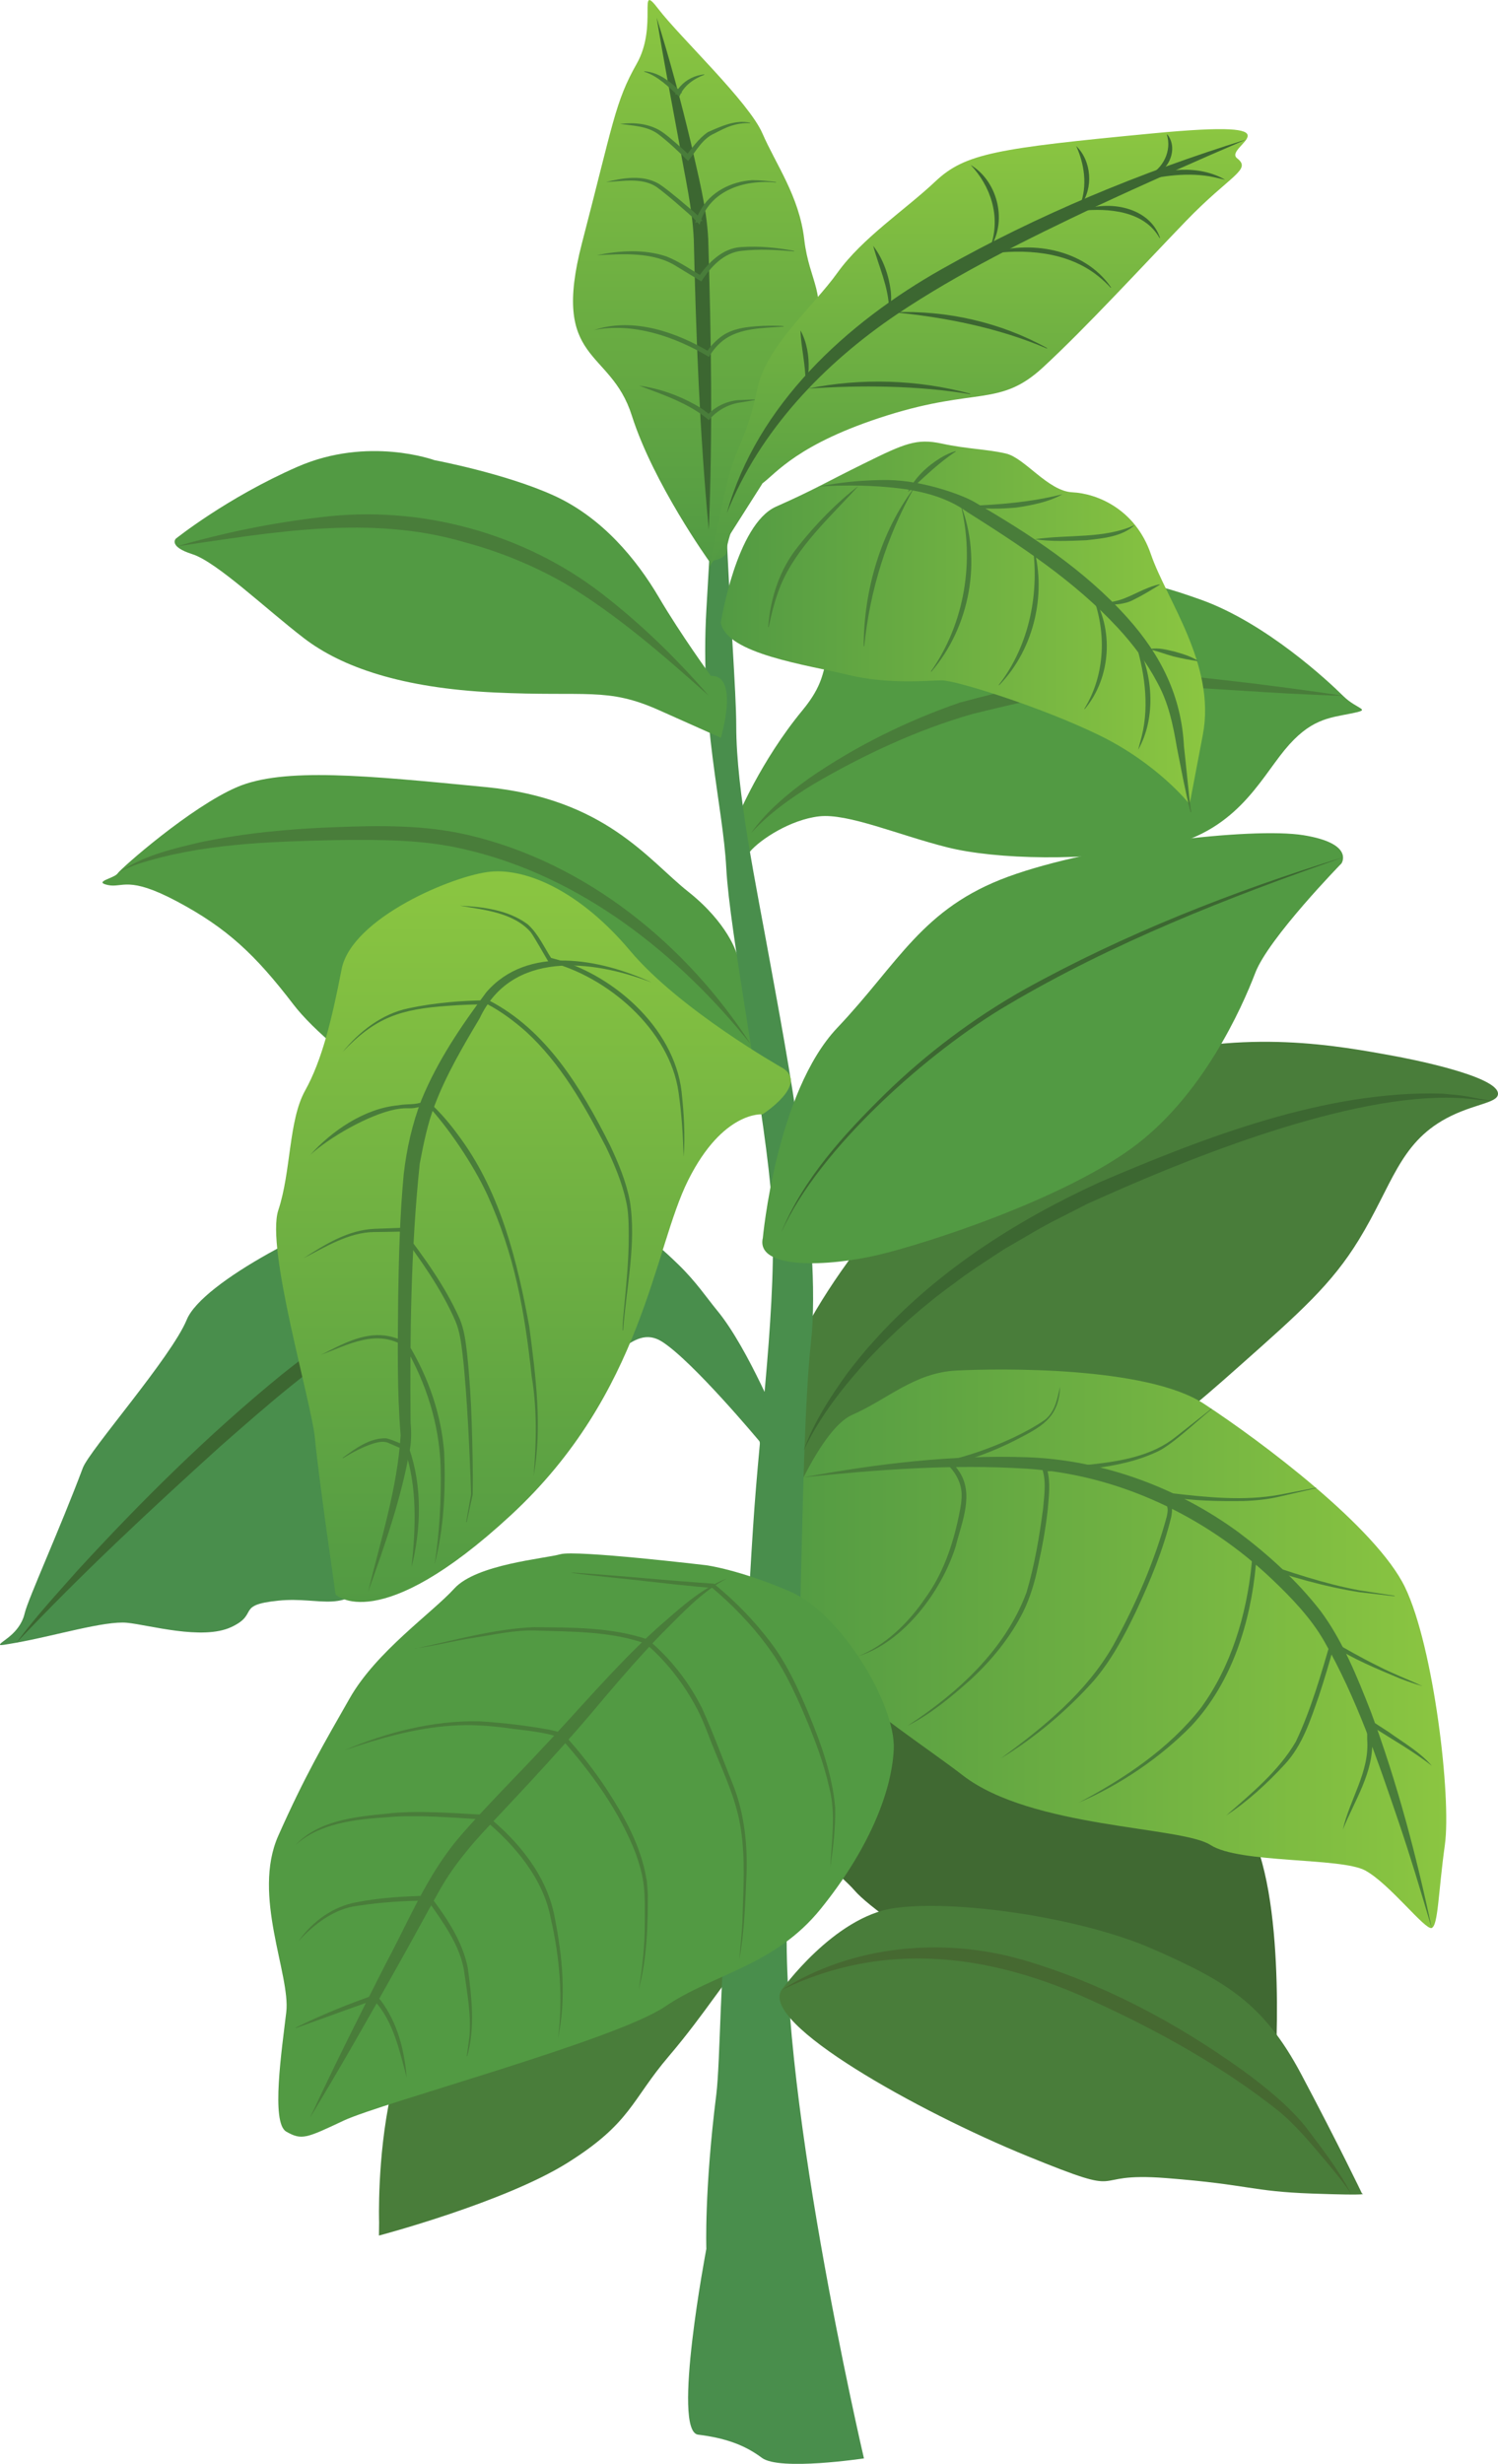 
        <svg xmlns:rdf="http://www.w3.org/1999/02/22-rdf-syntax-ns#" xmlns="http://www.w3.org/2000/svg" xmlns:cc="https://creativecommons.org/ns" xmlns:xlink="http://www.w3.org/1999/xlink" xmlns:dc="https://www.dublincore.org/specifications/dublin-core/dcmi-terms/" x="0px" y="0px" width="304.14px" height="500px" viewBox="0 0 304.14 500" xml:space="preserve">
            <title>Nicotiana (Tobacco)</title>
            <desc xmlns:ian_image_library="https://ian.umces.edu/media-library/">
                <ian_image_library:title>Nicotiana (Tobacco)</ian_image_library:title>
                <ian_image_library:descr><p>Single tobacco plant growing upright </p></ian_image_library:descr>
                <ian_image_library:scene>
                    <ian_image_library:contains>Tobacco, Plant, Agriculture</ian_image_library:contains>
                    <ian_image_library:when>2025-11-12</ian_image_library:when>
                </ian_image_library:scene>
            </desc>
             <defs><linearGradient id="ian_symbols_7fabef361c27d0045516e502a6c96aaf" x1="156.43" y1="334.59" x2="293.65" y2="334.59" gradientUnits="userSpaceOnUse"><stop offset="0" stop-color="#529a43"></stop><stop offset="1" stop-color="#8bc641"></stop></linearGradient><linearGradient id="ian_symbols_7fabef361c27d0045516e502a6c96aaf1" x1="146.34" y1="126.4" x2="244.66" y2="126.4" xlink:href="#ian_symbols_7fabef361c27d0045516e502a6c96aaf"></linearGradient><linearGradient id="ian_symbols_7fabef361c27d0045516e502a6c96aaf2" x1="108.3" y1="325.08" x2="108.3" y2="176.81" xlink:href="#ian_symbols_7fabef361c27d0045516e502a6c96aaf"></linearGradient><linearGradient id="ian_symbols_7fabef361c27d0045516e502a6c96aaf3" x1="141.25" y1="113.9" x2="141.25" y2="0" xlink:href="#ian_symbols_7fabef361c27d0045516e502a6c96aaf"></linearGradient><linearGradient id="ian_symbols_7fabef361c27d0045516e502a6c96aaf4" x1="198.61" y1="115.2" x2="198.61" y2="26.19" xlink:href="#ian_symbols_7fabef361c27d0045516e502a6c96aaf"></linearGradient></defs><path d="M158.68,290.24s-6.73-16.61-13.02-24.24c-2.23-2.71-4.3-5.86-7.89-9.36-3.28-3.18-9.84-9.43-20.37-13.09-9.04-3.15-16.67-2.84-21.66-2.67-4.97.17-10.14,1-16.07,2.67-14.37,4.04-38.61,16.61-41.75,24.24-3.14,7.63-19.75,26.49-21.1,30.08-4.64,12.36-11.08,26.5-11.79,29.44-.04.17-.13.57-.33,1.09-1.39,3.58-4.89,4.85-4.69,5.38.05.14.94-.02,3.34-.44,7.63-1.35,17.96-4.49,22.45-4.04s15.26,3.59,21.1.9c5.84-2.69.8-4.49,9.61-5.39s13.74,3.14,19.58-5.39,18.41-16.61,24.24-22.45c5.84-5.84,10.37-19.73,17.08-19.07,6.71.66,10.75-9.67,17.04-5.62,6.29,4.04,19.75,20.2,19.75,20.2l2.24,8.53,2.25-10.77Z" fill="#498e4c"></path><path d="M3.35,333.34c3.79-5.16,8.15-9.85,12.38-14.64,12.99-14.15,26.64-27.66,41.56-39.83,5.7-4.5,11.49-8.95,17.96-12.33,10.92-5.28,23.16-7.74,35.23-8.08,6.41-.1,12.85.41,19.13,1.68-12.71-1.34-25.54-.25-37.7,3.05-5.98,1.8-12.04,3.7-17.38,6.98-10.8,6.61-20.37,15.06-29.87,23.4-14.17,12.82-28.19,25.88-41.31,39.78h0Z" fill="#3c6731"></path><path d="M149.7,165.89s4.71-11.45,13.24-21.77c8.53-10.33-1.12-10.77,17.28-16.39,18.41-5.61,23.12-10.1,37.04-9.65,13.92.45,13.24-1.12,26.49,3.59s25.99,16.61,28.93,19.53,6.09,2.69,1.6,3.59-8.31,1.12-13.47,7.41-10.1,16.84-25.14,19.75-33.45,2.47-43.32,0-20.2-6.96-26.04-6.29-11.96,4.69-14.06,7.17-2.55-6.94-2.55-6.94Z" fill="#529a43"></path><path d="M272.69,141.19c-14.57-.35-29.36-1.9-43.92-2.19-10.52.86-20.96,3.37-31.22,5.85-11.34,3.23-22.41,8.42-32.58,14.39-4.52,2.76-8.87,5.88-12.5,9.83,3.12-4.39,7.33-7.91,11.69-11.06,9.46-6.55,19.83-11.67,30.71-15.44,9.76-2.61,19.61-4.9,29.69-6.01,5.42-.69,10.88.07,16.26.61,10.65,1.11,21.28,2.41,31.87,4.02h0Z" fill="#497d3a"></path><path d="M153.67,391.27s-12.94-11.24-23.27-10.34-18.41,1.38-26.04,10.34c-7.63,8.96-22.2,20.64-25.02,33.65-2.82,13.02-2.37,26.04-2.37,26.04l-.03,2.69s25.51-6.73,38.36-14.81c12.85-8.08,12.85-12.62,20.48-21.57,7.63-8.95,12.14-16.69,13.92-17.54s4.09-.32,5.08-1.74-1.12-6.72-1.12-6.72Z" fill="#497d3a"></path><path d="M158.68,334.59s13.72-14.72,22.8-16.06,30.9-11.22,43.56,0c12.66,11.22,21.19,37.71,28.82,52.97,7.63,15.26,4.94,50.28,4.94,50.28l-1.35,3.14s4.49,7.18-20.65-3.59c-25.14-10.77-57.91-31.43-63.3-37.71s-33.22-24.44-14.81-49.03Z" fill="#406932"></path><path d="M149.52,193.38s-1.73-6.05-9.81-12.45c-8.08-6.4-16.83-18.86-41.07-21.21-24.24-2.36-41.08-4.04-50.51,0-9.43,4.04-23.57,16.5-24.24,17.51s-5.05,1.68-2.02,2.36c3.03.67,4.04-2.02,14.14,3.37,10.1,5.39,15.83,10.77,23.57,20.88s36.03,31.21,54.55,26.88c18.52-4.33,35.69-10.62,38.72-16.06,3.03-5.44-3.33-21.27-3.33-21.27Z" fill="#529a43"></path><path d="M158.68,301.91c-9.57-12.95,8.92-42.32,22.9-57.46,18.11-19.63,39.36-26.94,49.38-29.63,22.44-6.02,40.28-2.71,52.53-.45,1.82.34,20.82,3.93,20.65,7.63-.08,1.88-5.01,1.99-10.49,4.94-9.58,5.15-11.01,13.64-17.79,24.69-5.51,8.98-11.76,14.52-24.24,25.59-8.63,7.65-16.29,14.44-28.28,20.65-7.72,4-17.87,9.13-31.87,10.33-9.96.85-26.45,2.26-32.77-6.29Z" fill="#497d3a"></path><path d="M158.23,310.89s7.63-20.65,14.81-23.79,12.57-8.53,21.1-8.98,38.61-.9,50.28,6.73c11.67,7.63,35.02,25.14,40.85,37.26s9.43,42.62,8.08,52.28c-1.35,9.67-1.35,16.4-2.69,16.85s-8.53-8.98-13.47-11.67c-4.94-2.69-25.59-1.38-31.43-5.18-5.84-3.8-36.36-3.35-50.28-14.12-13.92-10.77-47.14-30.09-37.26-49.38Z" fill="url(#ian_symbols_7fabef361c27d0045516e502a6c96aaf)"></path><path d="M175.41,498.88s-18.29-78.22-15.38-113.91,2.25-90.91,4.61-112.46-5.3-60.61-8.21-76.77c-2.91-16.16-6.95-35.02-6.95-48.49s-5.39-68.69,0-76.77-2.39-12.12-2.39-12.12c0,0-2.32,42.42-3.67,65.32s3.37,39.73,4.04,52.53,7.17,45.77,8.97,64.64c1.8,18.87-1.68,43.73-3.25,64.99-1.56,21.26-3.83,73.64-5.39,82.83s-1.53,29.78-2.36,36.36c-2.45,19.51-2.02,31.31-2.02,31.31,0,0-7.07,37.04-1.68,37.71s9.37,2.02,12.96,4.71,20.71.11,20.71.11Z" fill="#498e4c"></path><path d="M143.42,317.63s-26.49-3.14-29.63-2.24-17.06,2.02-21.55,6.96-15.83,12.79-21.21,22.22-9.14,15.83-14.53,27.95,2.52,28.17,1.62,35.8-3.14,22.45,0,24.24,4.04,1.35,11.67-2.24c7.63-3.59,55.33-16.39,65.21-23.12,9.88-6.73,22.22-8.19,31.65-19.87,9.43-11.67,14.37-23.34,14.81-32.32.45-8.98-10.59-27.5-20.92-31.99-10.33-4.49-17.13-5.39-17.13-5.39Z" fill="#529a43"></path><path d="M154.87,251.3s2.69-29.63,15.15-42.76c12.46-13.13,17.17-24.24,34.68-30.64,17.51-6.4,49.5-10.1,59.93-8.42s7.74,5.72,7.74,5.72c0,0-14.81,15.15-17.51,22.22s-10.77,25.25-25.25,35.69c-14.48,10.44-41.35,19.19-51.32,21.55s-24.78,3.03-23.43-3.37Z" fill="#529a43"></path><path d="M146.34,126.38s3.14-19.98,11.22-23.57,9.65-4.71,17.85-8.75,10.66-5.16,15.83-4.04,9.2,1.12,13.02,2.02,8.53,7.63,13.47,7.86,12.79,3.37,15.94,12.57c3.14,9.2,13.24,22.45,10.55,36.59l-2.69,14.14s-6.51-8.31-18.63-14.14-28.96-11-31.65-11-10.77.9-19.08-1.12-24.69-4.26-25.81-10.55Z" fill="url(#ian_symbols_7fabef361c27d0045516e502a6c96aaf1)"></path><path d="M144.32,137.15s-6.06-8.31-10.55-15.94-11.45-16.16-21.32-20.65-24.24-7.18-24.24-7.18c0,0-13.47-4.94-27.83,1.35s-24.69,14.59-24.69,14.59c0,0-1.57,1.57,3.37,3.14s15.04,11.22,22.67,17.06,19.75,10.1,38.61,11,22.9-1.12,33.45,3.59,12.57,5.61,12.57,5.61c0,0,3.82-12.79-2.02-12.57Z" fill="#529a43"></path><path d="M158.68,216.61s-20.65-11.68-30.75-23.68c-10.1-12.01-20.88-16.72-28.28-16.05s-28.28,9.37-30.3,19.83-4.04,18.55-7.41,24.61-2.83,16.44-5.43,24.24,6.78,39.06,7.45,46.47,4.18,31.53,4.18,31.53c0,0,8.62,8.82,35.56-16.07,26.94-24.89,28.95-53.87,36.02-68,7.07-14.13,15.07-13.36,15.07-13.36,0,0,9.74-6.21,3.9-9.53Z" fill="url(#ian_symbols_7fabef361c27d0045516e502a6c96aaf2)"></path><path d="M158.68,403.82s10.58-14.81,22.8-16.61c12.22-1.8,37.81,1.8,52.62,8.31,14.81,6.51,22.45,11,30.08,25.37,7.63,14.37,12.35,24.24,12.35,24.24,0,0,2.47.45-10.1,0s-12.57-1.8-29.63-3.14-6.29,4.49-28.28-4.49c-22-8.98-54.32-26.94-49.83-33.67Z" fill="#497d3a"></path><path d="M143.99,113.9s-11.34-15.8-15.72-29.6-16.5-10.44-10.1-35.02,6.73-28.62,11.11-36.36c4.38-7.74,0-16.84,4.38-11.11s18.35,18.86,21.13,25.25,7.49,12.79,8.5,21.55c1.01,8.75,5.05,11.45,1.35,19.19-3.7,7.74-7.58,18.87-9.85,23.75s-7.42,18.06-7.22,20.03-3.58,2.33-3.58,2.33Z" fill="url(#ian_symbols_7fabef361c27d0045516e502a6c96aaf3)"></path><path d="M154.78,98.1c2.78-2.02,7.16-8.08,25.34-13.8,18.18-5.72,22.9-1.68,31.65-9.76s19.87-20.2,28.96-29.63c9.09-9.43,13.47-10.44,10.44-12.79s14.48-8.08-17.17-5.05-38.05,4.04-44.11,9.76c-6.06,5.72-14.81,11.45-19.87,18.52-5.05,7.07-14.52,14.81-16.35,23.91s-4.65,12.46-6.1,18.86-3.65,17.1-3.65,17.1l10.87-17.1Z" fill="url(#ian_symbols_7fabef361c27d0045516e502a6c96aaf4)"></path><path d="M132.2,199.33c-12.04-4.61-28.32-6.49-34.81,7.3-3.38,5.68-6.8,11.47-9.13,17.63-1.46,3.76-2.27,7.86-3.04,11.89-1.82,17.38-2.01,35.04-1.86,52.52.16,1.68.17,3.56-.1,5.21-1.74,10.03-5.09,19.59-8.52,29.12,2.54-10.48,5.95-20.99,6.6-31.75-.75-9.22-.58-18.49-.5-27.73.13-8.42.34-16.86,1.13-25.28.59-5.1,1.72-10.16,3.59-15.03,3.32-8.05,8.05-14.97,13.16-21.84,8.38-9.73,23.19-6.77,33.49-2.05h0Z" fill="#497d3a"></path><path d="M147.56,320.32c-5.14,2.7-9.14,7.16-13.23,11.21-4.04,4.17-7.86,8.55-11.62,12.98-7.42,8.96-15.47,17.57-23.44,26.02-3.96,4.18-7.57,8.56-10.34,13.61-2.83,5.05-5.6,10.22-8.47,15.29-5.69,10.18-11.48,20.32-17.52,30.31,4.95-10.58,10.16-21.02,15.46-31.41,4.16-7.74,7.58-16.01,12.91-23.08,3.53-4.8,13.65-14.94,17.82-19.43,8.05-8.44,15.53-17.47,24.18-25.34,4.39-3.8,8.78-8.02,14.25-10.16h0Z" fill="#497d3a"></path><path d="M163.15,299.78c14.95-2.75,30.08-4.59,45.33-4.07,15.4.54,30.5,6.11,42.94,15.2,6.14,4.61,11.93,9.88,16.65,15.94,4.54,6.08,7.54,13.57,10.29,20.6,5.3,14.28,9.18,28.98,12.32,43.8-2.16-7.26-4.32-14.52-6.76-21.68-4.22-12.41-8.52-25.03-15.02-36.44-2.71-4.78-6.7-8.91-10.66-12.68-13.49-12.81-31.23-21.23-49.89-22.42-15.03-.95-30.21.19-45.2,1.75h0Z" fill="#497d3a"></path><path d="M166.16,98.74c2.11-.42,4.99-.88,8.45-1.14,0,0,3.09-.23,5.71-.19,7.26.11,15.09,3.06,17.42,4.41,11.31,6.56,22.45,13.8,31.24,23.63,6.73,7.54,10.88,15.82,11.4,26.01.42,3.67.97,9.68,1.43,13.3,0,0,.03.03-.02,0-.05.02-.04.01-.04.02v-.05s0-.22,0-.22v-.44s.06.44.06.44l.03.22v.06s0,.06-.06.05c-.07-.04-.04-.04-.05-.05l-.04-.11c-.93-3.47-2.03-9.43-2.75-13.01-.78-4.64-1.71-9.08-3.99-13.19-2.13-4.05-4.92-7.76-8.06-11.14-8.74-9.41-19.63-16.57-30.45-23.4-4.66-3.38-10.35-4.57-16.18-5.08-4.65-.43-9.37-.41-14.09-.14Z" fill="#497d3a"></path><path d="M143.91,141.19c-9.21-8.22-18.6-16.41-29.18-22.77-6.36-3.63-13.19-6.45-20.27-8.35-19.18-5.7-39.17-2.04-58.57.8,9.57-2.77,19.37-4.79,29.32-5.92,19.99-2.51,41.12,3.22,57.06,15.57,7.92,6.12,15.1,13.12,21.63,20.67h0Z" fill="#497d3a"></path><path d="M158.68,249.95c4.52-10.87,12.71-19.8,21.01-27.96,8.38-8.18,17.91-15.33,28.12-21.11,20.52-11.39,42.5-19.99,64.88-26.91-23.43,8.18-46.76,17.34-68.16,30-15.99,9.39-38.17,29.01-45.84,45.98h0Z" fill="#3c6731"></path><path d="M152.47,211.96c-14.76-18.46-34.61-34.16-57.95-39.57-8.68-2.1-17.71-2.01-26.59-1.91-13.4.32-27.12.71-39.97,4.86-1.4.52-2.82,1.05-4.08,1.88,4.94-3.55,11.08-4.96,16.92-6.33,8.86-1.84,18.02-2.7,27.06-3.03,9.13-.37,18.33-.5,27.32,1.61,23.87,5.64,44.16,22.18,57.28,42.49h0Z" fill="#497d3a"></path><path d="M163.15,294.39c2.01-5.67,5.37-10.83,8.86-15.71,1.43-1.83,3.35-4.31,4.93-6.01,12.61-14.3,29.03-24.84,46.24-32.73,21.37-9.15,46.07-18.72,69.58-18.01,1.28.11,3.83.32,5.14.56,1.23.22,3.77.82,5.07.79-1.39.14-3.69-.23-5.13-.35-21.12-1.87-53.84,11.01-73.42,19.73-.77.36-2.76,1.21-3.5,1.55-.75.38-4.85,2.47-5.68,2.9-3.8,1.84-7.43,4.16-11.12,6.23-3.29,2.15-7.42,4.77-10.52,7.18-6.14,4.41-11.99,9.67-17.19,15.14-5.14,5.67-9.97,11.73-13.26,18.72h0Z" fill="#3c6731"></path><path d="M143.91,107.52c-1.84-19.36-2.6-39.47-3.05-58.93-.29-6.49-1.83-12.77-2.89-19.18-1.59-8.58-3.23-17.17-4.65-25.81,2.63,8.36,4.91,16.81,6.94,25.33,1.43,6.42,3.2,12.97,3.53,19.58.6,19.46.92,39.58.12,59.02h0Z" fill="#3c6731"></path><path d="M147.56,104.16c6.12-22,24.33-38.65,43.65-49.55,19.55-11.05,40.38-19.65,61.79-26.3-10.29,4.41-20.49,8.94-30.6,13.65-13.71,6.51-27.67,13.35-40.28,21.8-14.81,9.99-27.87,23.6-34.56,40.39h0Z" fill="#3c6731"></path><path d="M158.68,403.82c14.31-9.1,32.72-10.77,48.87-6.15,16.18,4.73,31.25,12.75,44.9,22.56,4.5,3.33,8.93,6.84,12.56,11.26,3.36,4.44,6.82,8.87,9.38,13.83-1.5-2.34-3.3-4.46-5.06-6.6-3.1-3.66-6.17-7.44-9.9-10.48-11.35-8.95-24.13-16.08-37.25-22.05-20.73-9.62-42.37-12.62-63.5-2.37h0Z" fill="#466931"></path><path d="M164.1,78.85c10.82-2.2,22.24-1.82,32.89,1.04,0,0-.02.1-.02.1-10.81-1.79-22.16-1.84-32.88-1.14h0Z" fill="#3c6731"></path><path d="M181.47,63.37c10.74-.45,21.72,2.05,31.13,7.27,0,0-.04.09-.04.09-9.81-4.21-20.69-6.35-31.09-7.36h0Z" fill="#3c6731"></path><path d="M200.28,51.58c8.65-3,19.88-1.17,25.3,6.75,0,0-.07.07-.07.07-.77-.84-1.6-1.61-2.49-2.32-6.32-5.13-15.17-5.65-22.73-4.5h0Z" fill="#3c6731"></path><path d="M219.45,42.77c5.58-2.24,13.91-.83,16.07,5.49,0,0-.09.05-.09.05-3.13-5.58-10.46-6.1-15.98-5.54h0Z" fill="#3c6731"></path><path d="M230.86,36.94c5.27-2.98,12.69-3.49,17.88-.46,0,0-2.21-.51-2.21-.51-5.18-1.12-10.79-.28-15.67.97h0Z" fill="#3c6731"></path><path d="M227.46,38.6" fill="none"></path><path d="M237.01,27.29c2.46,3.05-.02,8.23-3.88,8.44,0,0-.04-.09-.04-.09,3.07-1.41,4.85-5.06,3.82-8.32,0,0,.1-.03.1-.03h0Z" fill="#3c6731"></path><path d="M162.52,67.05c1.31,2.4,1.74,5.12,1.66,7.82-.05.9-.15,1.83-.54,2.71,0,0-.1,0-.1,0,.05-3.47-.93-7.24-1.02-10.52h0Z" fill="#3c6731"></path><path d="M177.29,49.88c2.05,2.73,3.2,6.01,3.58,9.37.1,1.12.12,2.32-.28,3.43,0,0-.1,0-.1,0-.04-4.39-2.16-8.79-3.2-12.8h0Z" fill="#3c6731"></path><path d="M197.06,33.47c5.36,3.17,7.43,11.05,4.2,16.44,0,0-.09-.03-.09-.03,2.02-5.96-.02-12.09-4.1-16.41h0Z" fill="#3c6731"></path><path d="M218.5,29.63c3.15,3.04,3.54,8.62.87,12.08,0,0-.09-.04-.09-.04,1.56-3.99.87-8.41-.78-12.05h0Z" fill="#3c6731"></path><path d="M230.3,129.57c3.83,6.67,4.56,15.93.77,22.6,0,0,.74-2.78.74-2.78,1.63-6.55.46-13.66-1.51-19.81h0Z" fill="#497d3a"></path><path d="M221.73,120.61c4.49,6.98,3.85,16.93-1.49,23.28,0,0-.09-.05-.09-.05,4.34-7.04,4.5-15.82,1.58-23.23h0Z" fill="#497d3a"></path><path d="M209.57,110.09c3.13,9.87.54,21.52-6.71,28.96,0,0-.08-.06-.08-.06,6.34-8.18,8.36-19,6.79-28.9h0Z" fill="#497d3a"></path><path d="M195.05,102.39c4.42,11.23,1.87,24.81-5.97,33.93,0,0-.08-.06-.08-.06,6.9-9.84,8.9-22.45,6.05-33.87h0Z" fill="#497d3a"></path><path d="M185.61,98.96c-5.59,9.91-9,20.87-10.15,32.19,0,0-.1,0-.1,0-.01-11.33,3.47-23.27,10.25-32.18h0Z" fill="#497d3a"></path><path d="M174.3,98.6c-5.72,6.33-12.52,12.29-15.85,20.3-1.07,2.69-1.79,5.49-2.38,8.34,0,0-.1,0-.1,0,.43-5.84,2.29-11.62,5.98-16.23,3.56-4.54,7.91-9.01,12.35-12.4h0Z" fill="#497d3a"></path><path d="M196.43,102.66c6.62-.24,12.89-.77,19.27-2.36-2.63,1.52-6.28,2.26-9.44,2.71-3.19.27-6.88.4-9.83-.34h0Z" fill="#497d3a"></path><path d="M233.53,131.69c1.73-.31,3.37.17,5,.55,1.61.46,3.17.91,4.65,1.82,0,0-.02.1-.02.1-1.64-.25-3.28-.54-4.89-.95-1.61-.42-3.15-1.06-4.77-1.41,0,0,.02-.1.02-.1h0Z" fill="#497d3a"></path><path d="M224.17,122.59c1.01-.39,2.07-.52,2.96-.77,2.83-.85,5.33-2.63,8.29-3.25,0,0,.05.09.05.09-1.74,1.07-3.47,2.14-5.31,3.04-1.85.99-3.96,1.03-5.99.99,0,0,0-.1,0-.1h0Z" fill="#497d3a"></path><path d="M210.1,109.42c6.74-1,14.13-.02,20.31-2.89-2.63,2.4-6.46,2.71-9.85,3.1-3.41.14-7.26.31-10.46-.21h0Z" fill="#497d3a"></path><path d="M213.73,83.19" fill="none"></path><path d="M184.33,99.85c1.43-2.96,3.9-5.26,6.67-6.96.93-.55,1.91-1.03,2.99-1.34,0,0,.06.08.06.08-3.52,2.31-6.76,5.51-9.71,8.22h0Z" fill="#497d3a"></path><path d="M272.64,371.27c1.4-6.2,5.46-11.76,4.94-18.3,0-.97,0-3.38,0-4.33.83.54,3.51,2.27,4.38,2.84,3,2.16,6.33,4.04,8.76,6.87-3.19-2.59-8.72-5.81-12.34-8.1,0,0,.14-.08.14-.08l.05,2.77c.45,6.59-3.65,12.61-5.92,18.31h0Z" fill="#497d3a"></path><path d="M248.97,368.39c5.14-4.49,10.67-9.03,14.13-14.98,3.08-6.49,5.11-13.65,7.14-20.56,3.11,1.83,6.29,3.64,9.55,5.23,2.88,1.51,6.23,2.78,9.04,4.08-1.6-.44-3.16-1.01-4.71-1.6-4.42-1.84-9.67-4.03-13.32-6.49-.91,3.37-1.91,6.72-3.01,10.04-1.72,4.91-3.35,10.1-6.99,13.97-3.49,3.8-7.65,7.61-11.83,10.31h0Z" fill="#497d3a"></path><path d="M219.06,365.78c9.26-4.9,18.24-10.89,24.75-19.19,6.14-8.38,9.28-18.91,10.31-29.17,0,0,.09-1.02.09-1.02,0,0,.95.32.95.32,6.83,2.3,13.71,4.68,20.81,5.99,0,0,7.18,1.11,7.18,1.11,0,0-.01.1-.01.1l-7.21-.84c-6.79-1.05-14.87-3.32-20.94-5.61-1.08,11.79-4.86,23.9-13.05,32.7-6.42,6.57-14.61,12.06-22.87,15.61h0Z" fill="#497d3a"></path><path d="M203.17,356.84c8.75-6.37,17.41-13.44,22.84-22.93,4.55-8.26,8.44-17.13,10.9-26.25.08-.54.26-1.13.11-1.74-.11-.64-.4-2.44-.51-3.07,0,0,1.05.13,1.05.13,7.35.85,14.92,1.67,22.26.33,0,0,7.38-1.42,7.38-1.42,0,0,.02.1.02.1l-7.32,1.68c-2.44.59-4.95.84-7.45.92-4.83.06-10.54-.01-14.91-.85,0,0,.35,2.02.35,2.02.16.57,0,1.48-.1,2.07-1.61,6.67-4.29,13.04-7.18,19.24-2.37,4.93-4.97,9.83-8.56,14.01-5.42,6.07-12.07,11.66-18.88,15.76h0Z" fill="#497d3a"></path><path d="M184.35,350.14c10.15-6.63,19.73-15.4,24.05-26.96,1.65-5.53,2.62-11.34,3.38-17.05.24-2.81.74-5.86-.35-8.52,3.41.08,6.86-.08,10.27-.45,5.95-.67,12.24-1.73,17.01-5.58,0,0,7.25-5.72,7.25-5.72l.06.08c-2.63,2.09-7.92,7.15-10.87,8.55-4.18,2.01-8.78,2.95-13.35,3.51-3.06.36-6.14.56-9.22.55l.08-.12c.64,2.58.29,5.22.07,7.83-.42,3.9-1.14,7.75-1.98,11.57-.64,3.17-1.6,6.38-3.03,9.29-2.66,5.25-6.45,9.87-10.77,13.83-3.83,3.42-8.17,7-12.61,9.21h0Z" fill="#497d3a"></path><path d="M215.23,281.41c-.27,6.51-3.98,8.19-9.12,10.87-4.49,2.27-9.18,4-14.09,5.16,0,0,.32-1.47.32-1.47.93.72,1.62,1.51,2.26,2.43,3.31,4.66.66,10.46-.56,15.38-2.82,9.03-10.51,19.44-19.81,22.31,5.47-2.15,10.23-6.78,13.58-11.73,3.63-4.94,5.62-10.77,6.86-16.72.39-1.95.85-4,.37-5.98-.49-2.01-1.77-3.79-3.38-5.07,4.88-1.1,9.64-2.77,14.17-4.9,2.22-1.07,4.43-2.24,6.44-3.66,2.08-1.8,2.39-4.34,2.96-6.62h0Z" fill="#497d3a"></path><path d="M60.04,411.46c4.98-2.48,10.39-4.68,15.63-6.52,0,0,.47-.15.47-.15.47.36.94.83,1.23,1.23,3.33,4.46,4.75,10.07,5.2,15.53-1.43-5.21-2.68-11.52-6.69-15.68-1.86.69-5.67,2-7.87,2.82,0,0-7.94,2.86-7.94,2.86l-.03-.09h0Z" fill="#497d3a"></path><path d="M60.64,393.85c2.79-3.93,7.04-7.05,11.88-7.86,4.74-.92,9.53-1.18,14.35-1.3,0,0,.42,0,.42,0l.27.34c3.21,4.29,6.35,8.94,7.41,14.28.79,5.93,1.54,12.05-.1,17.92,0,0-.1-.01-.1-.01.19-1.39.4-2.78.56-4.18.31-4.21-.44-8.41-1.04-12.56-.65-5.53-4.52-10.63-7.42-14.81-4.76.05-9.53.33-14.23,1.06-4.8.55-8.95,3.83-12,7.13h0Z" fill="#497d3a"></path><path d="M60.02,374.38c4.64-4.98,12.1-5.72,18.5-6.34,5.72-.72,14.05-.1,19.87.24,0,0,.27.01.27.01l.21.17c6.49,5.24,12.16,12.19,13.74,20.55,1.61,8.11,2.41,16.54.67,24.66,1.07-7.92.38-16.52-1.48-24.47-1.55-8.14-7.44-14.94-13.47-19.96-5.82-.38-14.02-1.04-19.76-.47-6.41.41-13.72,1.19-18.55,5.62h0Z" fill="#497d3a"></path><path d="M69.85,355.19c8.66-3.63,18.01-6.1,27.48-5.89,4.75.29,9.39.83,14.07,1.68.92.19,1.89.38,2.76.78.22.14.2.08.43.33,2.95,3.17,6.12,7.26,8.65,11.1,3.51,5.42,6.82,11.3,7.94,17.76.26,1.02.25,2.53.36,3.58-.02,6.43-.19,12.98-1.87,19.22.79-4.38,1.27-9.31,1.25-13.95,0-2.25.06-4.75-.2-7-.21-2.28-.92-4.62-1.68-6.77-3.4-8.71-9.04-16.4-15.2-23.36-3.44-1.32-7.32-1.48-10.95-2.02-3.72-.48-7.45-.75-11.19-.46-7.45.46-14.98,2.68-21.83,4.99h0Z" fill="#497d3a"></path><path d="M84.26,334.54c7.97-1.64,15.94-4.01,24.1-4.34,7.76.08,15.79-.04,23.23,2.52,0,0,.17.05.17.05l.07.02s.02,0,0,0c-.04,0,.09-.02-.25,0,.43-.09-1.12-.11-.38,1.49,0,0,.07.05.07.05.11.06.03.02.03.02-.15-.07-.43-.15-.59-.22,0,0,.8-1.47.8-1.47,4.61,3.86,8.29,8.58,10.98,13.89,2.44,5.34,4.38,10.8,6.59,16.25,2.05,5.53,2.69,11.54,2.49,17.39-.25,5.82-.41,11.67-1.46,17.41.21-2.69.61-5.83.65-8.7.18-5.79.56-11.64-.3-17.4-.78-5.8-3.27-11.12-5.47-16.49-1.12-2.69-2.01-5.46-3.36-8.04-2.74-5.3-6.5-10.11-11.1-13.92.39.17.82.28,1.21.46,0,0,.02.01.02.01.08.21-.09.16-.1.16-.48-.12-1.66-.51-2.15-.66-6.82-2.04-14.1-1.91-21.16-2.16-4.07-.06-8.08.86-12.08,1.48-3.97.59-8.21,1.7-12.01,2.16h0Z" fill="#497d3a"></path><path d="M116,319.1c9.38.57,19.28,1.63,28.67,2.25,0,0,.24.01.24.01,0,0,.18.15.18.15,4.23,3.44,7.99,7.33,11.28,11.65,3.3,4.29,5.58,9.3,7.68,14.26,2.56,6.18,4.94,12.65,5.52,19.4.08,4.06-.39,8.05-.99,12.05.24-5.07,1.15-10.76-.17-15.95-1.16-5.22-3.08-10.23-5.17-15.14-2.11-4.9-4.4-9.76-7.66-14.02-3.13-4.24-7.09-8.28-10.98-11.55-4.03-.25-10.26-1-14.31-1.44.04-.06-14.55-1.44-14.29-1.67h0Z" fill="#497d3a"></path><path d="M69.53,213.52c3.4-4.18,7.96-7.77,13.35-8.9,5.38-1.15,10.85-1.59,16.34-1.64,11.78,6.07,18.8,17.87,24.58,29.31,1.71,3.62,3.31,7.41,4.07,11.38,1.41,8.58-.75,17.79-1.35,26.31,0,0-.1,0-.1,0-.02-1.6.16-3.18.31-4.77.45-4.63.93-9.66.92-14.28-.02-2.38.01-4.78-.52-7.11-.83-3.88-2.41-7.57-4.13-11.15-4.38-8.39-9.19-16.92-16.24-23.36-2.38-2.09-4.94-4.02-7.75-5.5-2.5,0-5.4.09-8.02.3-9.67.66-14.79,2.32-21.45,9.39h0Z" fill="#497d3a"></path><path d="M62.91,234.45c4.4-4.97,11.14-9.53,17.88-10.15,2.01-.38,3.37,0,5.24-.75-.03.02-.11.09-.14.15-.05.09-.08.18-.09.27,0,0,1.15-.46,1.15-.46,2.61,2.31,4.75,4.96,6.74,7.74,8,11.11,11.35,24.73,13.78,38,1.3,10.04,2.66,20.23.87,30.27.55-6.48.73-13.51-.38-20.13-1.44-13.32-3.45-24.73-9.03-36.96-2.77-6.02-8.05-13.87-12.36-18.38-.25.29-.49.28-.79.41-2.92.84-2.52.11-5.49.66-5.43,1.07-13.57,5.76-17.39,9.32h0Z" fill="#497d3a"></path><path d="M61.65,255.3c4.33-2.77,9.05-5.72,14.37-5.94,0,0,5.17-.19,5.17-.19,0,0,.34-.01.34-.01,4.46,5.79,8.78,11.72,11.79,18.44.96,2.25,1.24,4.76,1.52,7.16.5,4.75.8,9.49.94,14.25.14,4.77.28,9.53.19,14.3,0,0-1.22,5.55-1.22,5.55,0,0-.1-.02-.1-.02l.99-5.59c-.15-4.68-.35-9.49-.61-14.21-.28-4.73-.57-9.47-1.11-14.18-.29-2.35-.56-4.73-1.51-6.9-2.85-6.51-7.07-12.34-11.26-18.05.31.04-5.16.11-5.11.1-5.21.02-10.05,3.09-14.38,5.29h0Z" fill="#497d3a"></path><path d="M93.46,183.79c4.71.25,9.78.87,13.68,3.78,2.18,1.94,3.34,4.71,4.93,7.11,0,0-.53-.37-.53-.37,12.45,2.88,25.34,14.1,26.84,27.22.48,4.32.76,9.05.42,13.21-.14-4.38-.4-8.77-1.04-13.11-1.77-12.61-14.41-23.52-26.37-26.47,0,0-.04,0-.04,0l-.02-.03c-.53-.86-3.04-5.33-3.64-6.04-3.51-3.94-9.51-4.47-14.23-5.29h0Z" fill="#497d3a"></path><path d="M65.21,274.91c4.01-2,8.35-4.5,13-3.89,1.61.24,3.16.73,4.63,1.64,0,0,.09.14.09.14,4.03,6.65,6.62,14.09,7.25,21.85.33,7.68-.04,15.39-1.94,22.82,1-6.35,1.38-13.3,1.22-19.9-.27-8.53-2.94-16.96-7.23-24.31-5.72-3.69-11.53-.39-17,1.65h0Z" fill="#497d3a"></path><path d="M69.55,295.84c2.6-1.87,5.52-4.11,8.89-3.97,1.44.36,2.77,1.05,4.16,1.57,0,0,.34.13.34.13l.12.35c2.71,7.66,2.43,16.47.5,24.1.82-7.94,1.22-16.14-1.36-23.81.28.2-3.18-1.35-3.12-1.3-1.03-.57-2.22-.3-3.3.02-2.18.7-4.22,1.8-6.18,2.99,0,0-.05-.08-.05-.08h0Z" fill="#497d3a"></path><path d="M130.83,14.47c3.08.18,5.53,2.35,7.67,4.38,0,0-1.44.37-1.44.37.28-.74.63-1.21,1.07-1.71,1.23-1.39,3.02-2.24,4.84-2.42,0,0,.03.09.03.09-2.1.78-4.17,2.2-5.02,4.33-.07.14-.01.17-.15.04-2.13-1.93-4.21-4.11-7.03-4.99,0,0,.03-.1.03-.1h0Z" fill="#497d3a"></path><path d="M125.98,25.14c2.77-.32,5.65-.09,8.13,1.42,1.19.77,2.17,1.66,3.23,2.56,1.02.9,2.04,1.79,3,2.77,0,0-1.37.12-1.37.12,1.45-1.85,2.77-3.84,4.75-5.2,2.68-1.17,5.56-2.56,8.57-1.91,0,0,0,.1,0,.1-1.28-.07-2.56.12-3.78.51-1.22.39-2.35,1-3.5,1.59-2.36,1.02-3.68,3.53-5.23,5.48,0,0-.07.1-.07.1l-.08-.08c-1.9-1.89-3.86-3.76-5.99-5.38-2.21-1.65-5.24-1.73-7.67-2.06h0Z" fill="#497d3a"></path><path d="M123.11,36.93c3.41-.84,7.35-1.51,10.59.33,1.51.97,2.83,2.11,4.19,3.21,1.6,1.41,3.39,2.68,4.76,4.34,0,0-1.52.42-1.52.42.24-.97.6-1.7,1.03-2.47,2.07-3.82,6.3-5.92,10.53-6.2,1.68,0,3.26.16,4.87.38v.1c-6.36-.67-13.62,1.59-15.47,8.38,0,0-.05.18-.05.18,0,0-.12-.14-.12-.14-1.36-1.57-3.06-2.89-4.62-4.29-1.32-1.13-2.65-2.25-4.05-3.27-2.96-1.92-7.01-1.11-10.14-.96h0Z" fill="#497d3a"></path><path d="M121.17,51.79c4.63-.95,9.61-1.27,14.17.26,2.66,1.06,5,2.75,7.48,4.16,0,0-1.23.31-1.23.31,2.04-3.07,5.04-6.19,8.92-6.38,3.62-.25,7.18.1,10.72.77,0,0-.01.1-.01.1-3.52-.31-7.09-.51-10.61-.11-3.65.34-6.35,3.28-8.22,6.21,0,0-.08-.05-.08-.05l-4.8-2.92c-4.79-3.13-11.09-2.59-16.34-2.35h0Z" fill="#497d3a"></path><path d="M120.5,67.01c8.01-2.72,16.91.39,23.87,4.59,0,0-1.2.31-1.2.31.83-1.37,1.83-2.49,3.05-3.45,2.41-1.91,5.61-2.16,8.53-2.33,1.45-.04,2.89-.07,4.33.04,0,0,0,.1,0,.1-4.16.34-8.87.2-12.33,2.86-1.13.91-2.09,2.05-2.81,3.3-6.92-4.15-15.5-7.07-23.45-5.43h0Z" fill="#497d3a"></path><path d="M129.8,78.26c3.97.56,7.81,1.89,11.32,3.85,1.2.65,2.27,1.41,3.37,2.39l-1.23.09c1.84-2.13,4.58-3.42,7.36-3.42.88-.04,1.75-.1,2.63-.09l.02.1s-2.58.44-2.58.44c-2.63.28-5.08,1.6-6.77,3.63-4.01-3.43-9.44-5.2-14.12-6.98h0Z" fill="#497d3a"></path></svg> 